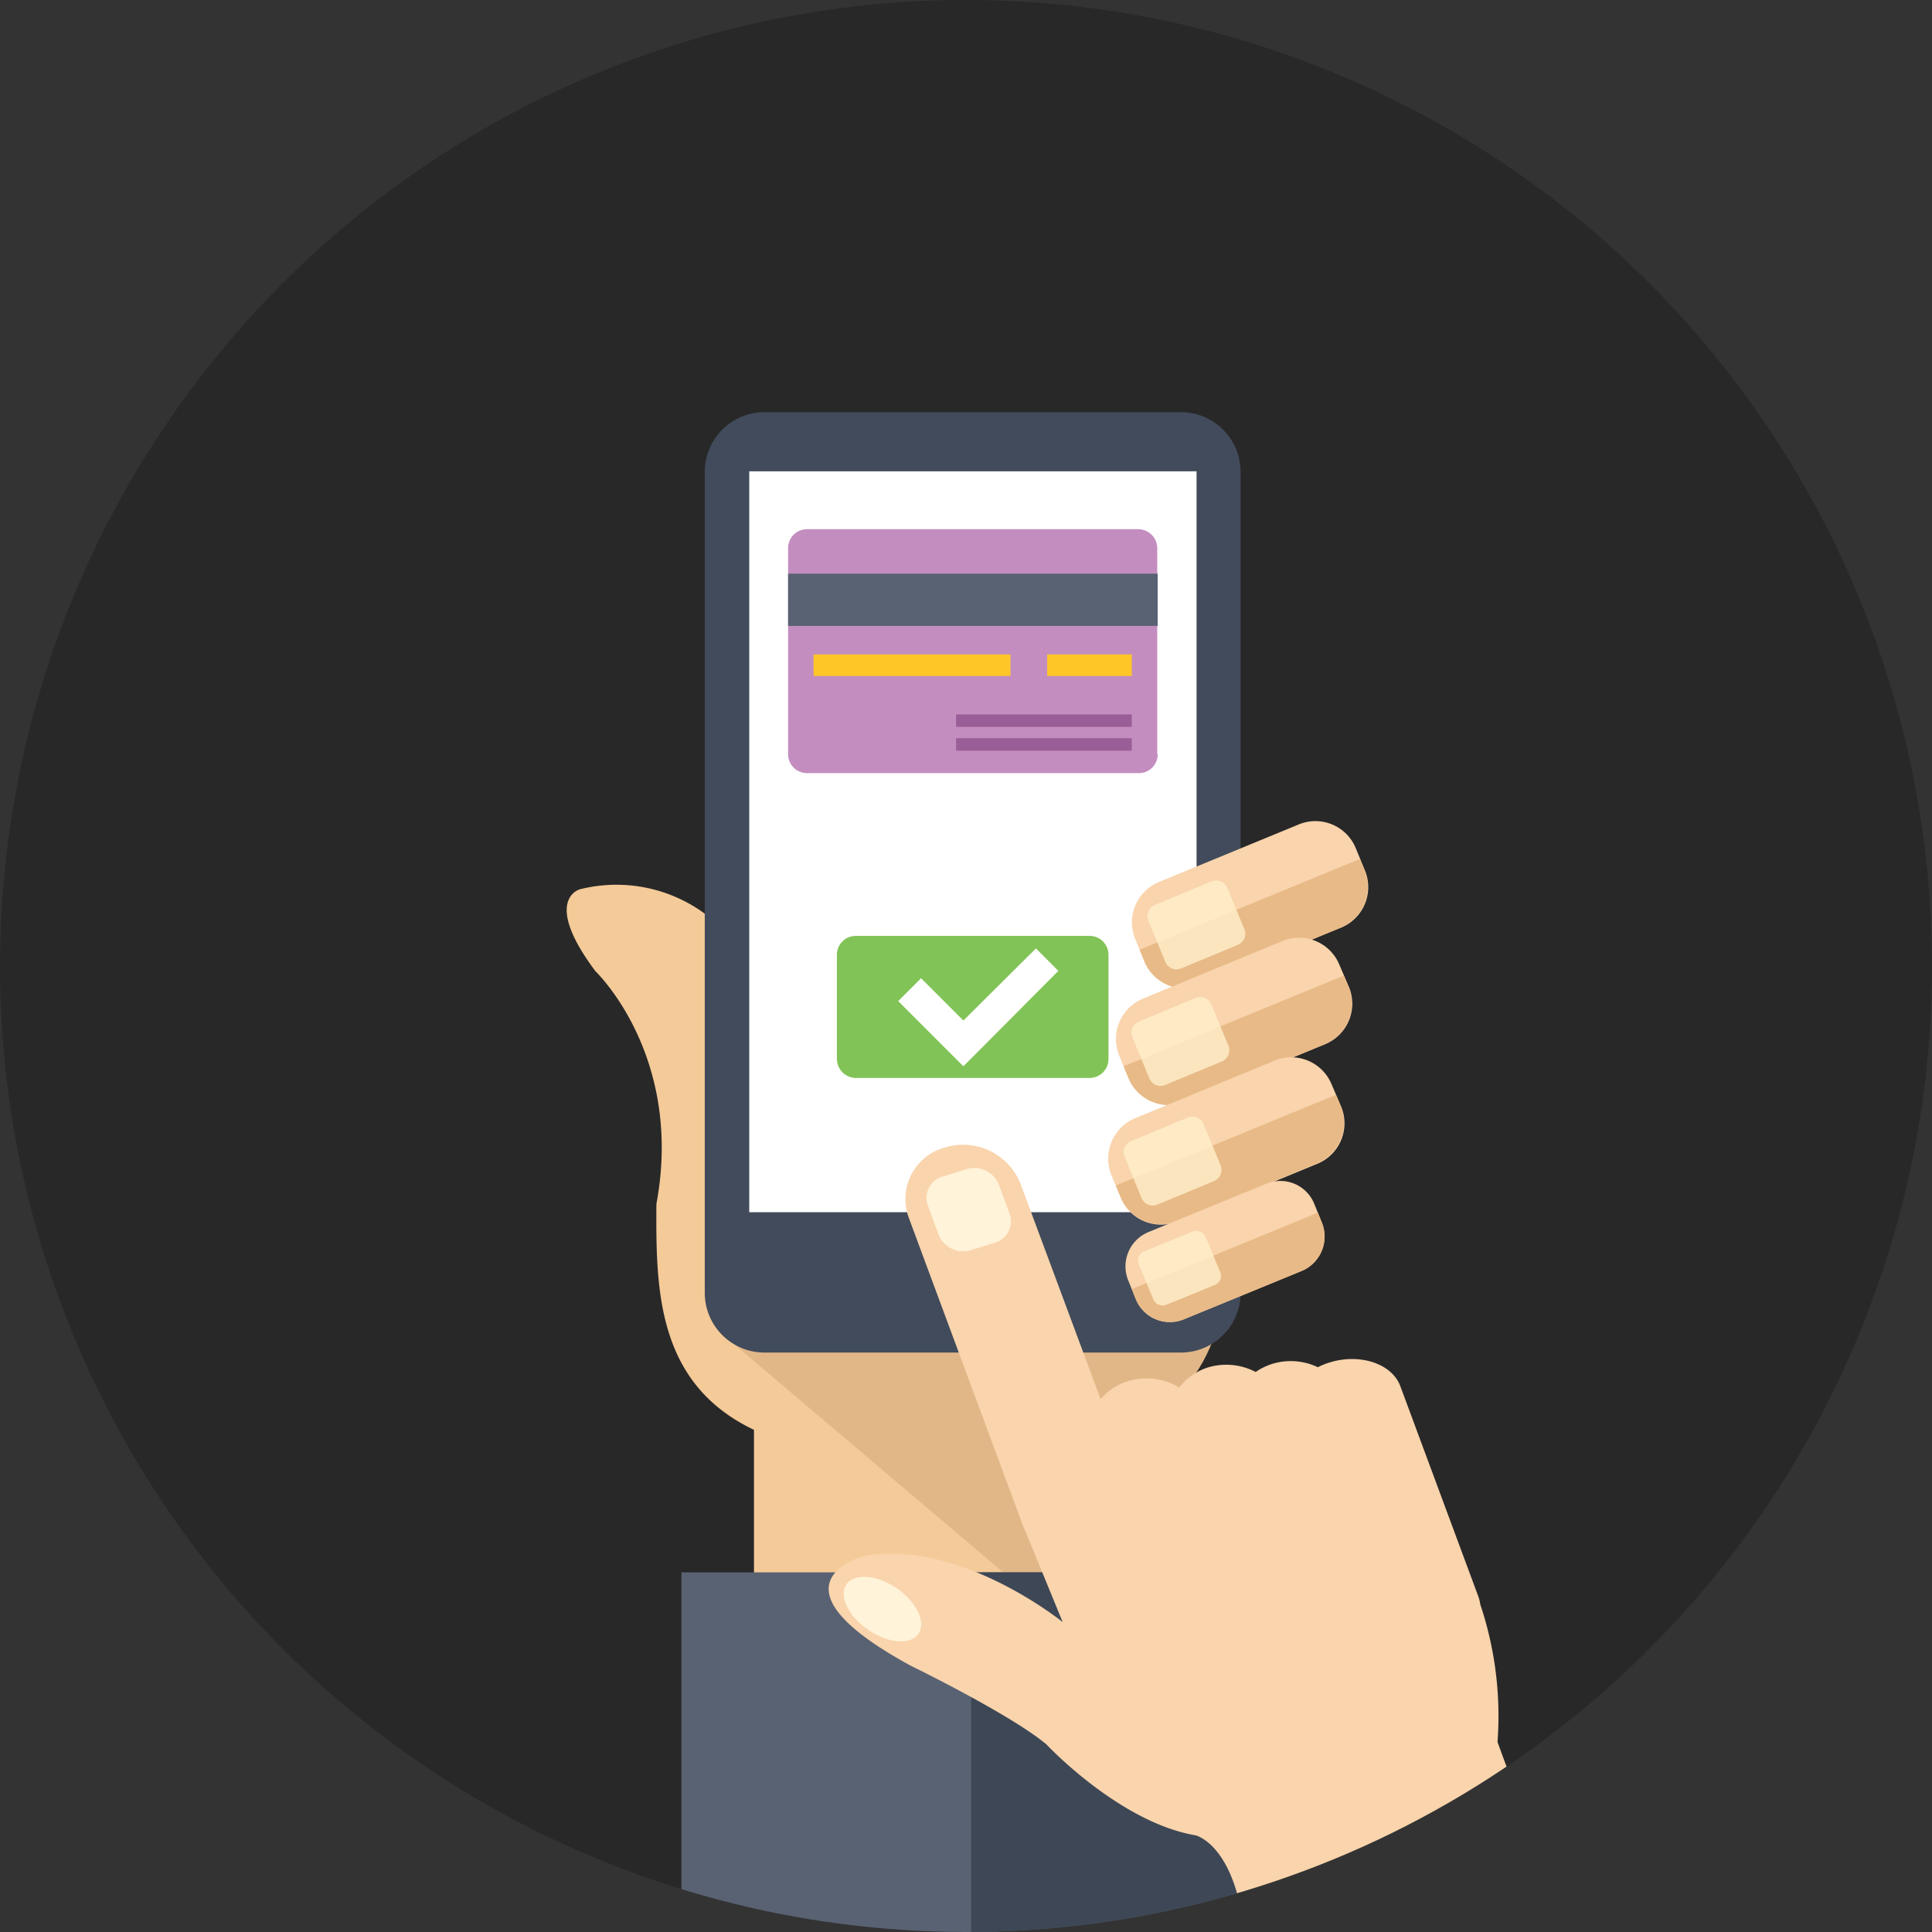<svg xmlns="http://www.w3.org/2000/svg" xmlns:xlink="http://www.w3.org/1999/xlink" viewBox="1296 1760 150 150"><rect x="1296" y="1760" width="150" height="150" fill="#333333" stroke="none"/><defs><style>.a{opacity:0.215;}.b{clip-path:url(#a);}.c{fill:#f4ca98;}.d{fill:#e2b788;}.e{fill:#596273;}.f{fill:#3d4756;}.g{fill:#414b5b;}.h{fill:#fff;}.i{fill:#f9d4ac;}.j{fill:#e8ba87;}.k{opacity:0.8;}.l{fill:#fff0cc;}.m{fill:#fff3d9;}.n{fill:#c38ebf;}.o{fill:#ffc628;}.p{fill:#995e98;}.q{fill:#81c357;}</style><clipPath id="a"><circle class="a" cx="75" cy="75" r="75" transform="translate(1402 2141)"/></clipPath></defs><circle class="a" cx="75" cy="75" r="75" transform="translate(1296 1760)"/><g class="b" transform="translate(-106 -381)"><g transform="translate(1445.971 2173)"><g transform="translate(0.029)"><g transform="translate(0 36.7)"><path class="c" d="M33.475,149.713c-.838-7.375-2.548-22.393-2.648-22.762-.134-.5-17.3-12.336-17.3-12.336a11.6,11.6,0,0,0-12.47-4.794s-2.984.771,1.207,6.369c0,0,6.872,6.537,4.727,18.069-.034,6.5-.034,13.912,7.576,17.532v13.141h30.2V148.74Z" transform="translate(-0.029 -109.478)"/><g transform="translate(12.93 31.147)"><path class="d" d="M76.648,202.7c-1.14-1.408-9.018,2.38-14.046,4.995l-.57-1.24-23.432.4L59.552,224.62H70.48l-4.559-9.789C76.749,212.083,76.648,202.7,76.648,202.7Z" transform="translate(-38.6 -202.392)"/></g></g><g transform="translate(8.907 90.076)"><rect class="e" width="44.451" height="27.924"/></g><g transform="translate(31.401 90.076)"><rect class="f" width="21.957" height="27.924"/></g><g transform="translate(10.718)"><path class="g" d="M73.6,68.386a4.635,4.635,0,0,1-4.626,4.626H36.626A4.635,4.635,0,0,1,32,68.386V4.626A4.635,4.635,0,0,1,36.626,0H68.976A4.635,4.635,0,0,1,73.6,4.626Z" transform="translate(-32)"/><g transform="translate(3.453 4.593)"><rect class="h" width="34.73" height="57.525"/></g></g><g transform="translate(43.867 31.768)"><path class="i" d="M149.026,98.666a3.4,3.4,0,0,1-1.978,4.391l-10.66,4.391a3.388,3.388,0,0,1-4.492-1.743l-.771-1.877a3.4,3.4,0,0,1,1.978-4.391l10.66-4.391a3.388,3.388,0,0,1,4.492,1.743Z" transform="translate(-130.886 -94.767)"/><g transform="translate(0.608 2.928)"><path class="j" d="M132.7,110.54l.4.972a3.4,3.4,0,0,0,4.492,1.743l10.627-4.391a3.416,3.416,0,0,0,1.978-4.391l-.4-.972Z" transform="translate(-132.7 -103.5)"/></g><g class="k" transform="translate(1.211 4.593)"><path class="l" d="M142.042,112.267a.941.941,0,0,1-.536,1.207l-4.358,1.81a.936.936,0,0,1-1.24-.469l-1.341-3.252a.941.941,0,0,1,.536-1.207l4.358-1.81a.936.936,0,0,1,1.24.469Z" transform="translate(-134.498 -108.468)"/></g></g><g transform="translate(42.627 40.819)"><path class="i" d="M145.326,125.666a3.4,3.4,0,0,1-1.978,4.391l-10.66,4.391a3.388,3.388,0,0,1-4.492-1.743l-.771-1.877a3.4,3.4,0,0,1,1.978-4.391l10.627-4.391a3.388,3.388,0,0,1,4.492,1.743Z" transform="translate(-127.186 -121.767)"/><g transform="translate(0.608 2.928)"><path class="j" d="M129,137.54l.4.972a3.4,3.4,0,0,0,4.492,1.743l10.627-4.391a3.416,3.416,0,0,0,1.978-4.391l-.4-.972Z" transform="translate(-129 -130.5)"/></g><g class="k" transform="translate(1.211 4.593)"><path class="l" d="M138.342,139.267a.941.941,0,0,1-.536,1.207l-4.358,1.81a.936.936,0,0,1-1.24-.469l-1.341-3.252a.941.941,0,0,1,.536-1.207l4.358-1.81a.936.936,0,0,1,1.24.469Z" transform="translate(-130.798 -135.468)"/></g></g><g transform="translate(42.023 50.105)"><path class="i" d="M143.526,153.366a3.4,3.4,0,0,1-1.978,4.391l-10.66,4.391a3.388,3.388,0,0,1-4.492-1.743l-.771-1.877a3.4,3.4,0,0,1,1.978-4.391l10.627-4.391a3.388,3.388,0,0,1,4.492,1.743Z" transform="translate(-125.386 -149.467)"/><g transform="translate(0.608 2.894)"><path class="j" d="M127.2,165.14l.4.972a3.4,3.4,0,0,0,4.492,1.743l10.627-4.391a3.416,3.416,0,0,0,1.978-4.391l-.4-.972Z" transform="translate(-127.2 -158.1)"/></g><g class="k" transform="translate(1.211 4.593)"><path class="l" d="M136.542,166.967a.941.941,0,0,1-.536,1.207l-4.358,1.81a.936.936,0,0,1-1.24-.469l-1.341-3.252a.941.941,0,0,1,.536-1.207l4.358-1.81a.936.936,0,0,1,1.24.469Z" transform="translate(-128.998 -163.168)"/></g></g><g transform="translate(43.364 59.698)"><path class="i" d="M144.677,181.372A2.883,2.883,0,0,1,143,185.093l-8.984,3.688a2.845,2.845,0,0,1-3.788-1.475l-.637-1.576a2.883,2.883,0,0,1,1.676-3.721l8.984-3.687a2.845,2.845,0,0,1,3.788,1.475Z" transform="translate(-129.385 -178.081)"/><g transform="translate(0.508 2.454)"><path class="j" d="M130.9,191.334l.335.838a2.884,2.884,0,0,0,3.788,1.475l8.984-3.688a2.911,2.911,0,0,0,1.676-3.721l-.335-.838Z" transform="translate(-130.9 -185.4)"/></g><g class="k" transform="translate(0.985 3.864)"><path class="l" d="M138.719,192.823a.756.756,0,0,1-.469,1.006l-3.687,1.509a.787.787,0,0,1-1.039-.4l-1.14-2.749a.756.756,0,0,1,.469-1.006l3.687-1.509a.787.787,0,0,1,1.039.4Z" transform="translate(-132.325 -189.608)"/></g></g><g transform="translate(20.341 56.879)"><path class="i" d="M112.632,216.045a27.228,27.228,0,0,0-1.341-10.694,2.838,2.838,0,0,0-.134-.57l-6.068-16.359c-.637-1.743-3.118-2.581-5.5-1.844a5.654,5.654,0,0,0-.905.369,4.888,4.888,0,0,0-3.52-.268,4.731,4.731,0,0,0-1.307.637,4.923,4.923,0,0,0-3.654-.369,4.526,4.526,0,0,0-2.28,1.576,4.913,4.913,0,0,0-3.956-.5,4.391,4.391,0,0,0-2.145,1.408l-6.235-16.761a4.8,4.8,0,0,0-5.866-2.782,4.144,4.144,0,0,0-2.816,5.4l8.85,23.868c.067.168.134.335.2.469l2.916,7.107s-7.978-6.47-15.42-5.129c0,0-8.146,2.112,3.62,8.515,0,0,7.71,3.755,10.526,6.1,0,0,5.665,6.068,11.6,7.073,0,0,2.984.7,3.755,7.341v.1h10.727l12.906-3.922Z" transform="translate(-60.707 -169.674)"/><g transform="translate(7.591 1.802)"><path class="m" d="M89.8,178.586a1.731,1.731,0,0,1-1.173,2.28l-1.844.57a2.062,2.062,0,0,1-2.481-1.173l-.838-2.28a1.731,1.731,0,0,1,1.173-2.28l1.844-.57a2.062,2.062,0,0,1,2.481,1.173Z" transform="translate(-83.352 -175.049)"/></g><g transform="translate(1.159 33.545)"><path class="m" d="M68.434,270.732c1.509,1.106,2.179,2.682,1.475,3.52s-2.481.6-3.989-.5-2.179-2.682-1.475-3.52C65.148,269.425,66.925,269.626,68.434,270.732Z" transform="translate(-64.164 -269.74)"/></g></g><g transform="translate(55.269 109.686)"><path class="e" d="M195.439,335.48l-4.358-8.28L164.9,335.48Z" transform="translate(-164.9 -327.2)"/></g><g transform="translate(17.188 9.085)"><path class="n" d="M80,44.565A1.466,1.466,0,0,1,78.52,46.04H52.775A1.466,1.466,0,0,1,51.3,44.565V28.575A1.466,1.466,0,0,1,52.775,27.1H78.487a1.488,1.488,0,0,1,1.475,1.475v15.99Z" transform="translate(-51.3 -27.1)"/><g transform="translate(0 3.453)"><rect class="e" width="28.695" height="4.056"/></g><g transform="translate(1.978 9.722)"><rect class="o" width="15.286" height="1.676"/></g><g transform="translate(20.114 9.722)"><rect class="o" width="6.57" height="1.676"/></g><g transform="translate(13.04 16.225)"><rect class="p" width="13.644" height="0.972"/></g><g transform="translate(13.04 14.381)"><rect class="p" width="13.644" height="0.972"/></g></g><g transform="translate(20.976 40.663)"><path class="q" d="M83.686,130.854a1.466,1.466,0,0,1-1.475,1.475H64.075a1.488,1.488,0,0,1-1.475-1.475v-8.079a1.466,1.466,0,0,1,1.475-1.475H82.211a1.466,1.466,0,0,1,1.475,1.475Z" transform="translate(-62.6 -121.3)"/></g></g><g transform="translate(25.764 41.635)"><path class="h" d="M87.494,124.2l-5.632,5.6-3.285-3.285L76.8,128.29l5.062,5.062,7.375-7.409Z" transform="translate(-76.8 -124.2)"/></g></g></g></svg>